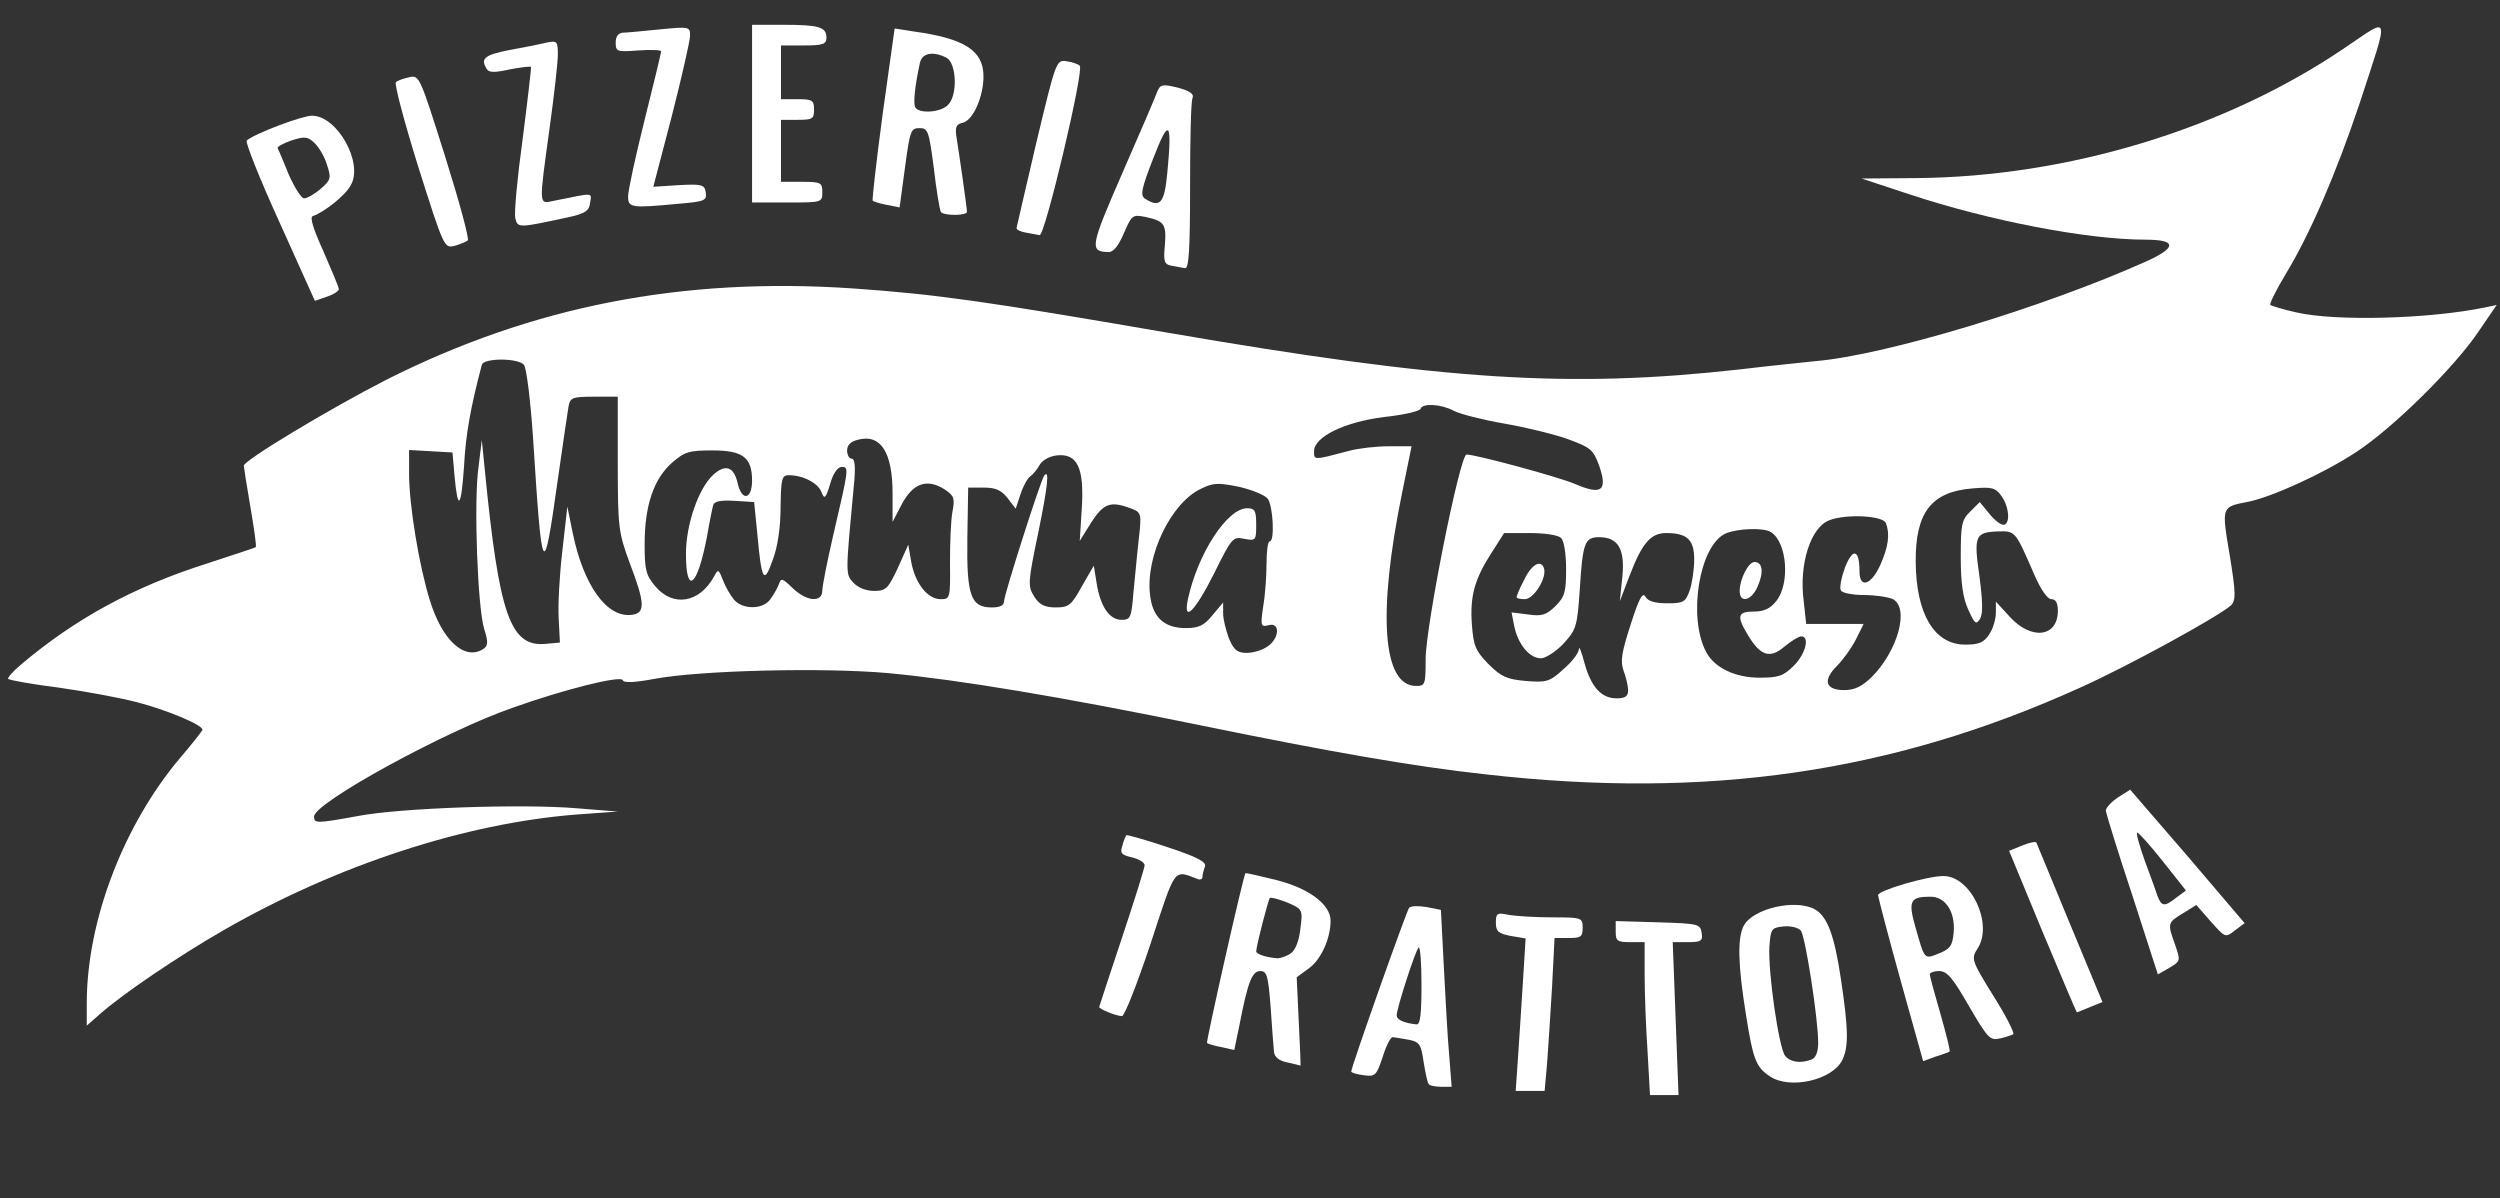 <svg class="img-fluid" id="outputsvg" xmlns="http://www.w3.org/2000/svg" style="transform: none; transform-origin: 50% 50%; cursor: move; max-height: 385.36px;" width="605" height="290" viewBox="0 0 6050 2900"><rect x="0" y="0" width="6050" height="2900" fill="#333333" stroke="none"/><g id="l5XSV0LnzJcnonjd0ZgzWqX" fill="rgb(255,255,255)" style="transform: none;"><g><path id="p18CX4S2Fx" d="M3987 2543 c-4 -58 -7 -141 -7 -185 l0 -78 -35 0 c-31 0 -35 -3 -35 -25 l0 -26 103 3 c97 3 102 4 105 26 3 19 -1 22 -34 22 l-36 0 7 185 7 185 -34 0 -35 0 -6 -107z"></path><path id="pwQb1sGxs" d="M3674 2553 c3 -49 9 -132 12 -185 l6 -97 -36 -6 c-30 -6 -36 -11 -36 -32 0 -23 3 -25 31 -19 17 3 65 6 105 6 72 0 74 1 74 25 0 22 -4 25 -34 25 l-34 0 -6 118 c-4 64 -9 147 -12 185 l-6 67 -35 0 -35 0 6 -87z"></path><path id="p1COpinQo2" d="M3457 2623 c-3 -5 -8 -29 -12 -54 -6 -42 -10 -48 -37 -53 -17 -3 -34 -6 -38 -6 -5 0 -16 22 -24 48 -15 45 -18 48 -46 44 -17 -2 -30 -6 -30 -9 0 -11 134 -389 140 -396 4 -5 23 -5 42 -2 l35 7 7 136 c4 76 9 172 13 215 l6 77 -26 0 c-14 0 -28 -3 -30 -7z m-17 -240 c0 -53 -3 -93 -7 -90 -8 8 -53 147 -53 164 0 11 18 19 48 22 9 1 12 -24 12 -96z"></path><path id="pHRvAhG5j" d="M4282 2604 c-33 -22 -40 -42 -57 -150 -19 -118 -21 -184 -5 -214 22 -41 123 -65 171 -40 31 17 48 62 64 169 18 121 19 162 4 195 -23 50 -129 74 -177 40z m102 -40 c10 -4 16 -18 16 -40 0 -59 -31 -258 -42 -272 -6 -7 -25 -12 -42 -10 -29 3 -31 6 -34 48 -4 60 23 247 38 265 13 16 38 19 64 9z"></path><path id="p80VVnV4g" d="M3115 2571 c-20 -4 -31 -13 -32 -26 -1 -11 -5 -59 -8 -107 -6 -77 -9 -88 -25 -88 -20 0 -30 25 -51 133 l-12 58 -31 -7 c-17 -3 -33 -8 -35 -10 -3 -2 88 -406 93 -411 1 -1 35 7 76 17 78 20 130 59 130 98 0 43 -23 94 -52 115 l-30 22 5 108 c3 59 5 106 4 106 -1 -1 -15 -4 -32 -8z m9 -264 c11 -8 20 -31 23 -60 6 -46 5 -47 -32 -63 -20 -8 -39 -13 -42 -11 -4 5 -32 113 -33 129 0 7 24 15 51 17 8 0 23 -5 33 -12z"></path><path id="pHRsP8Wyf" d="M4599 2371 c-30 -108 -54 -200 -54 -205 0 -11 119 -46 158 -46 67 0 121 116 83 175 -16 25 -16 28 38 115 31 49 52 91 48 93 -4 2 -18 7 -32 10 -24 6 -30 -1 -75 -78 -39 -68 -53 -85 -72 -85 -13 0 -23 4 -23 8 0 4 12 48 26 96 14 49 24 89 22 91 -2 1 -17 7 -34 12 l-30 11 -55 -197z m129 -115 c4 -49 -20 -86 -56 -86 -50 0 -55 10 -36 76 22 77 20 76 57 61 27 -11 32 -19 35 -51z"></path><path id="pBGag0H6X" d="M210 2427 c0 -198 89 -431 226 -593 30 -35 54 -66 54 -68 0 -12 -87 -48 -156 -66 -41 -11 -128 -27 -192 -36 -64 -8 -119 -18 -122 -21 -3 -2 11 -18 30 -34 132 -112 274 -189 450 -245 63 -21 117 -38 119 -40 2 -2 -4 -45 -13 -97 -9 -52 -16 -97 -16 -100 0 -13 210 -139 345 -208 353 -178 716 -249 1129 -221 201 14 321 31 761 107 674 116 972 135 1385 89 74 -9 157 -17 183 -20 168 -14 550 -129 800 -241 76 -34 75 -53 -1 -53 -141 0 -379 -46 -572 -110 l-115 -38 132 -1 c366 -3 747 -118 1037 -315 113 -76 109 -89 36 135 -57 170 -120 316 -179 413 -23 38 -39 71 -37 74 3 2 31 11 63 18 95 22 321 16 457 -12 l28 -6 -43 63 c-58 87 -208 235 -297 293 -77 51 -208 111 -265 121 -61 12 -61 11 -41 129 15 92 15 109 3 121 -27 25 -250 148 -367 200 -453 205 -900 270 -1436 209 -175 -19 -380 -55 -692 -119 -332 -68 -583 -110 -754 -126 -155 -14 -456 -7 -567 14 -48 9 -74 10 -76 3 -4 -12 -141 22 -267 67 -164 57 -480 230 -480 263 0 17 6 17 105 -1 102 -20 401 -30 530 -19 l100 8 -98 7 c-271 21 -580 122 -854 279 -113 65 -244 154 -300 203 l-33 29 0 -55z m3730 -756 c0 -11 -5 -32 -11 -48 -8 -23 -5 -43 17 -111 20 -63 29 -80 36 -68 6 11 23 16 53 16 39 0 44 -3 54 -31 6 -18 11 -51 11 -75 0 -48 -17 -64 -68 -64 -37 0 -58 24 -88 102 l-24 63 6 -58 c7 -68 -10 -97 -56 -97 -35 0 -40 13 -47 128 -6 85 -8 95 -37 127 -17 19 -42 36 -55 38 -28 2 -58 -33 -67 -80 l-6 -31 40 5 c34 5 44 1 66 -20 23 -23 26 -35 26 -90 0 -36 -5 -68 -12 -75 -7 -7 -39 -12 -75 -12 l-63 0 -30 47 c-42 65 -53 106 -48 175 4 52 9 63 40 95 31 31 45 37 91 41 49 4 57 2 90 -28 21 -18 37 -39 38 -49 0 -9 6 5 13 32 16 59 41 87 78 87 21 0 28 -5 28 -19z m590 -33 c63 -64 91 -166 51 -188 -11 -5 -42 -10 -70 -10 -27 0 -53 -5 -56 -11 -4 -6 1 -31 10 -56 19 -48 35 -44 35 10 0 42 28 33 50 -15 20 -45 24 -75 14 -102 -7 -18 -95 -23 -137 -7 -45 17 -74 106 -62 196 l6 55 70 0 69 0 -19 38 c-10 20 -31 49 -46 64 -35 35 -27 58 18 58 26 0 43 -9 67 -32z m-1080 -42 c0 -80 83 -496 99 -496 23 0 222 54 262 71 65 28 80 17 59 -44 -14 -38 -20 -44 -75 -64 -33 -12 -103 -29 -155 -38 -52 -9 -107 -23 -122 -31 -30 -16 -75 -19 -80 -5 -1 6 -41 15 -87 20 -97 12 -171 48 -171 83 0 22 -2 22 85 -1 22 -6 65 -11 95 -11 l56 0 -23 113 c-60 294 -47 467 34 467 22 0 23 -4 23 -64z m891 15 c29 -29 39 -71 18 -71 -6 0 -24 11 -41 25 -35 30 -58 22 -88 -28 -28 -46 -25 -57 14 -57 25 0 40 -7 55 -26 33 -42 26 -141 -13 -166 -17 -12 -82 -9 -110 3 -64 29 -92 203 -47 287 20 38 70 62 129 62 46 0 58 -4 83 -29z m-3172 -40 c12 -8 13 -16 3 -48 -16 -49 -26 -309 -14 -393 l8 -65 7 70 c35 356 62 432 149 423 l33 -3 -3 -58 c-2 -32 2 -106 9 -165 l12 -106 13 64 c26 126 82 205 142 198 34 -4 34 -26 -5 -128 -26 -71 -28 -84 -28 -238 l0 -162 -57 0 c-52 0 -58 2 -62 23 -2 12 -14 92 -26 177 -35 249 -38 244 -60 -100 -6 -90 -16 -170 -22 -177 -14 -17 -98 -17 -102 0 -27 102 -39 168 -43 245 -7 102 -15 111 -23 24 l-5 -57 -52 -3 -53 -3 0 58 c0 75 24 221 50 305 30 98 84 147 129 119z m1899 -7 c29 -20 30 -59 2 -51 -19 5 -20 2 -13 -46 5 -29 8 -76 8 -104 0 -29 3 -53 8 -53 12 0 8 -85 -5 -103 -7 -9 -39 -22 -70 -29 -50 -10 -62 -10 -92 5 -72 34 -134 162 -123 256 6 55 34 81 87 81 30 0 44 -6 64 -31 l26 -31 0 27 c0 14 7 41 14 60 12 28 20 35 43 35 16 0 39 -7 51 -16z m1746 -29 c9 -13 16 -37 16 -52 l0 -27 34 37 c52 57 116 49 116 -15 0 -19 -5 -28 -16 -28 -9 0 -25 -23 -40 -57 -47 -108 -46 -108 -88 -107 -56 2 -60 10 -46 107 8 60 9 91 2 104 -10 16 -13 13 -29 -22 -13 -29 -18 -65 -18 -127 0 -78 2 -90 23 -110 l23 -23 23 28 c12 15 27 27 34 27 17 0 15 -42 -4 -69 -15 -21 -23 -23 -71 -19 -99 8 -138 58 -137 178 1 126 45 200 120 200 33 0 45 -5 58 -25z m-2071 -102 c4 -38 9 -96 13 -130 7 -61 6 -63 -20 -73 -49 -18 -65 -12 -95 34 l-28 45 5 -80 c6 -97 -11 -132 -60 -127 -18 2 -35 11 -42 23 -6 11 -16 23 -23 28 -6 4 -17 23 -23 42 l-12 36 -20 -26 c-15 -19 -29 -25 -57 -25 l-38 0 -2 121 c-2 140 8 169 59 169 21 0 30 -5 30 -16 0 -15 89 -294 97 -303 13 -17 9 24 -14 136 -26 125 -26 131 -10 157 13 20 26 26 52 26 31 0 38 -5 63 -51 l29 -50 7 43 c9 56 31 88 60 88 22 0 24 -5 29 -67z m-881 20 c8 -10 18 -27 22 -37 6 -18 8 -18 34 7 34 33 72 36 72 6 0 -11 12 -71 26 -132 38 -163 39 -167 21 -167 -10 0 -21 16 -28 41 -11 36 -14 38 -21 20 -8 -22 -45 -41 -79 -41 -17 0 -19 8 -20 78 0 47 -7 96 -19 127 -21 60 -27 51 -37 -60 l-8 -80 -48 -3 c-32 -2 -48 1 -51 10 -2 7 -9 41 -15 76 -23 122 -51 145 -51 42 0 -70 30 -157 65 -190 30 -28 51 -21 60 19 10 45 35 40 35 -6 0 -56 -22 -73 -96 -73 -56 0 -67 3 -98 30 -44 39 -66 104 -66 196 0 63 3 76 26 103 43 51 107 40 142 -24 10 -19 11 -18 22 10 6 16 19 38 27 47 21 23 66 23 85 1z m437 -91 c0 -49 2 -104 6 -124 6 -32 4 -38 -18 -53 -43 -28 -77 -16 -104 34 l-23 44 0 -69 c0 -100 -29 -144 -83 -130 -18 4 -27 13 -27 26 0 11 5 20 11 20 8 0 10 20 5 68 -20 213 -20 211 -1 232 11 12 31 20 50 20 29 0 34 -5 58 -56 l25 -56 7 41 c9 51 39 91 71 91 23 0 24 -1 23 -88z"></path><path id="pQXuaKlYe" d="M3670 1445 c0 -2 7 -20 17 -39 18 -39 41 -53 49 -32 9 23 -24 76 -46 76 -11 0 -20 -2 -20 -5z"></path><path id="pCS6Nhe5U" d="M4210 1430 c0 -28 21 -70 36 -70 19 0 23 24 8 58 -14 35 -44 44 -44 12z"></path><path id="pwnHyyUbc" d="M2875 1449 c24 -110 95 -219 143 -219 19 0 22 6 22 40 0 38 -1 39 -29 34 -27 -6 -30 -3 -72 82 -47 94 -77 124 -64 63z"></path><path id="p3jBzHeHU" d="M2683 2450 c-13 -5 -23 -11 -23 -13 0 -1 25 -77 55 -167 30 -90 55 -170 55 -176 0 -7 -14 -15 -30 -19 -26 -6 -30 -10 -24 -28 3 -12 8 -24 10 -26 1 -1 46 11 99 29 73 24 95 36 91 47 -3 8 -6 19 -6 25 0 6 -6 8 -12 5 -59 -22 -52 -31 -114 158 -32 96 -63 175 -69 174 -5 0 -20 -4 -32 -9z"></path><path id="peAOiPygs" d="M4943 2255 l-81 -196 32 -13 c17 -7 32 -10 34 -7 1 3 38 91 81 196 l79 190 -30 12 c-17 7 -31 13 -32 13 -1 0 -38 -88 -83 -195z"></path><path id="p1AewDvhxU" d="M5160 2166 c-35 -105 -63 -197 -64 -204 0 -7 13 -21 29 -32 l30 -19 139 161 138 162 -24 18 c-23 18 -23 17 -58 -22 l-35 -40 -32 20 c-38 23 -38 24 -19 77 13 38 13 39 -14 55 l-28 16 -62 -192z m107 6 l23 -17 -57 -72 c-32 -40 -59 -70 -61 -68 -3 2 6 33 18 67 13 35 27 73 31 86 10 26 17 27 46 4z"></path><path id="p3vBR45Sh" d="M676 537 c-48 -105 -83 -194 -79 -197 20 -17 134 -60 158 -60 61 0 125 114 94 168 -13 25 -64 65 -92 75 -8 2 1 31 26 86 20 46 37 86 37 91 0 4 -13 13 -29 18 l-29 10 -86 -191z m100 -80 c25 -22 26 -26 15 -59 -6 -20 -20 -43 -31 -53 -16 -15 -24 -15 -55 -5 -20 7 -35 15 -33 19 2 3 14 32 27 64 14 31 30 57 37 57 7 0 25 -10 40 -23z"></path><path id="pBRmnPmZj" d="M2835 643 c-17 -3 -20 -10 -16 -49 4 -52 -1 -59 -47 -69 -31 -6 -33 -5 -52 39 -13 30 -25 46 -37 46 -47 -1 -45 -12 33 -191 42 -96 80 -184 84 -196 8 -19 12 -20 50 -11 29 8 40 15 36 25 -4 8 -6 104 -6 214 0 153 -3 199 -12 198 -7 -1 -22 -4 -33 -6z m-10 -226 c12 -125 4 -133 -34 -34 -29 74 -32 90 -20 98 37 23 47 11 54 -64z"></path><path id="pVZrPe49n" d="M1012 403 c-34 -109 -58 -200 -54 -204 4 -4 18 -9 32 -12 25 -6 26 -2 87 191 34 108 59 200 55 204 -4 3 -18 9 -32 13 -25 6 -26 4 -88 -192z"></path><path id="p05Hq4TJl" d="M2483 563 c-13 -2 -23 -7 -23 -11 1 -4 22 -97 48 -207 47 -196 48 -200 72 -197 14 2 29 7 33 11 11 11 -84 411 -97 410 -6 -1 -21 -4 -33 -6z"></path><path id="pQf3uafDs" d="M1247 528 c-3 -13 5 -99 18 -193 12 -93 21 -172 20 -173 -2 -2 -25 1 -52 6 -35 8 -50 8 -55 -1 -16 -25 -6 -34 55 -46 34 -6 74 -14 90 -18 25 -5 27 -3 27 29 0 19 -9 99 -20 178 -26 190 -27 184 10 176 99 -20 92 -21 88 5 -2 19 -12 26 -54 35 -120 26 -121 26 -127 2z"></path><path id="p2oKsQ7sU" d="M2277 513 c-3 -5 -11 -52 -17 -105 -12 -91 -14 -98 -35 -98 -21 0 -23 7 -35 96 l-13 96 -30 -6 c-17 -3 -32 -8 -35 -10 -2 -2 9 -97 24 -210 l29 -207 45 7 c124 17 170 46 170 109 0 49 -25 106 -50 112 -17 4 -19 11 -15 37 6 37 25 168 25 179 0 4 -13 7 -29 7 -17 0 -32 -3 -34 -7z m17 -259 c24 -23 21 -100 -3 -114 -33 -17 -60 -12 -65 13 -13 60 -16 98 -11 107 10 16 62 12 79 -6z"></path><path id="pFSRKR4ho" d="M1520 475 c0 -14 18 -97 40 -185 22 -88 40 -162 40 -166 0 -3 -25 -4 -55 -2 -52 4 -55 3 -55 -19 0 -15 6 -23 18 -24 9 0 50 -4 90 -8 70 -7 72 -6 72 15 0 12 -20 100 -44 194 l-45 172 62 -4 c57 -3 62 -1 65 18 3 19 -3 22 -65 27 -116 11 -123 10 -123 -18z"></path><path id="pwSbT0i7O" d="M1820 275 l0 -215 74 0 c87 0 106 5 106 31 0 16 -8 19 -55 19 l-55 0 0 65 0 65 40 0 c36 0 40 3 40 25 0 23 -4 25 -40 25 l-40 0 0 75 0 75 50 0 c47 0 50 2 50 25 0 25 -1 25 -85 25 l-85 0 0 -215z"></path></g></g></svg>
